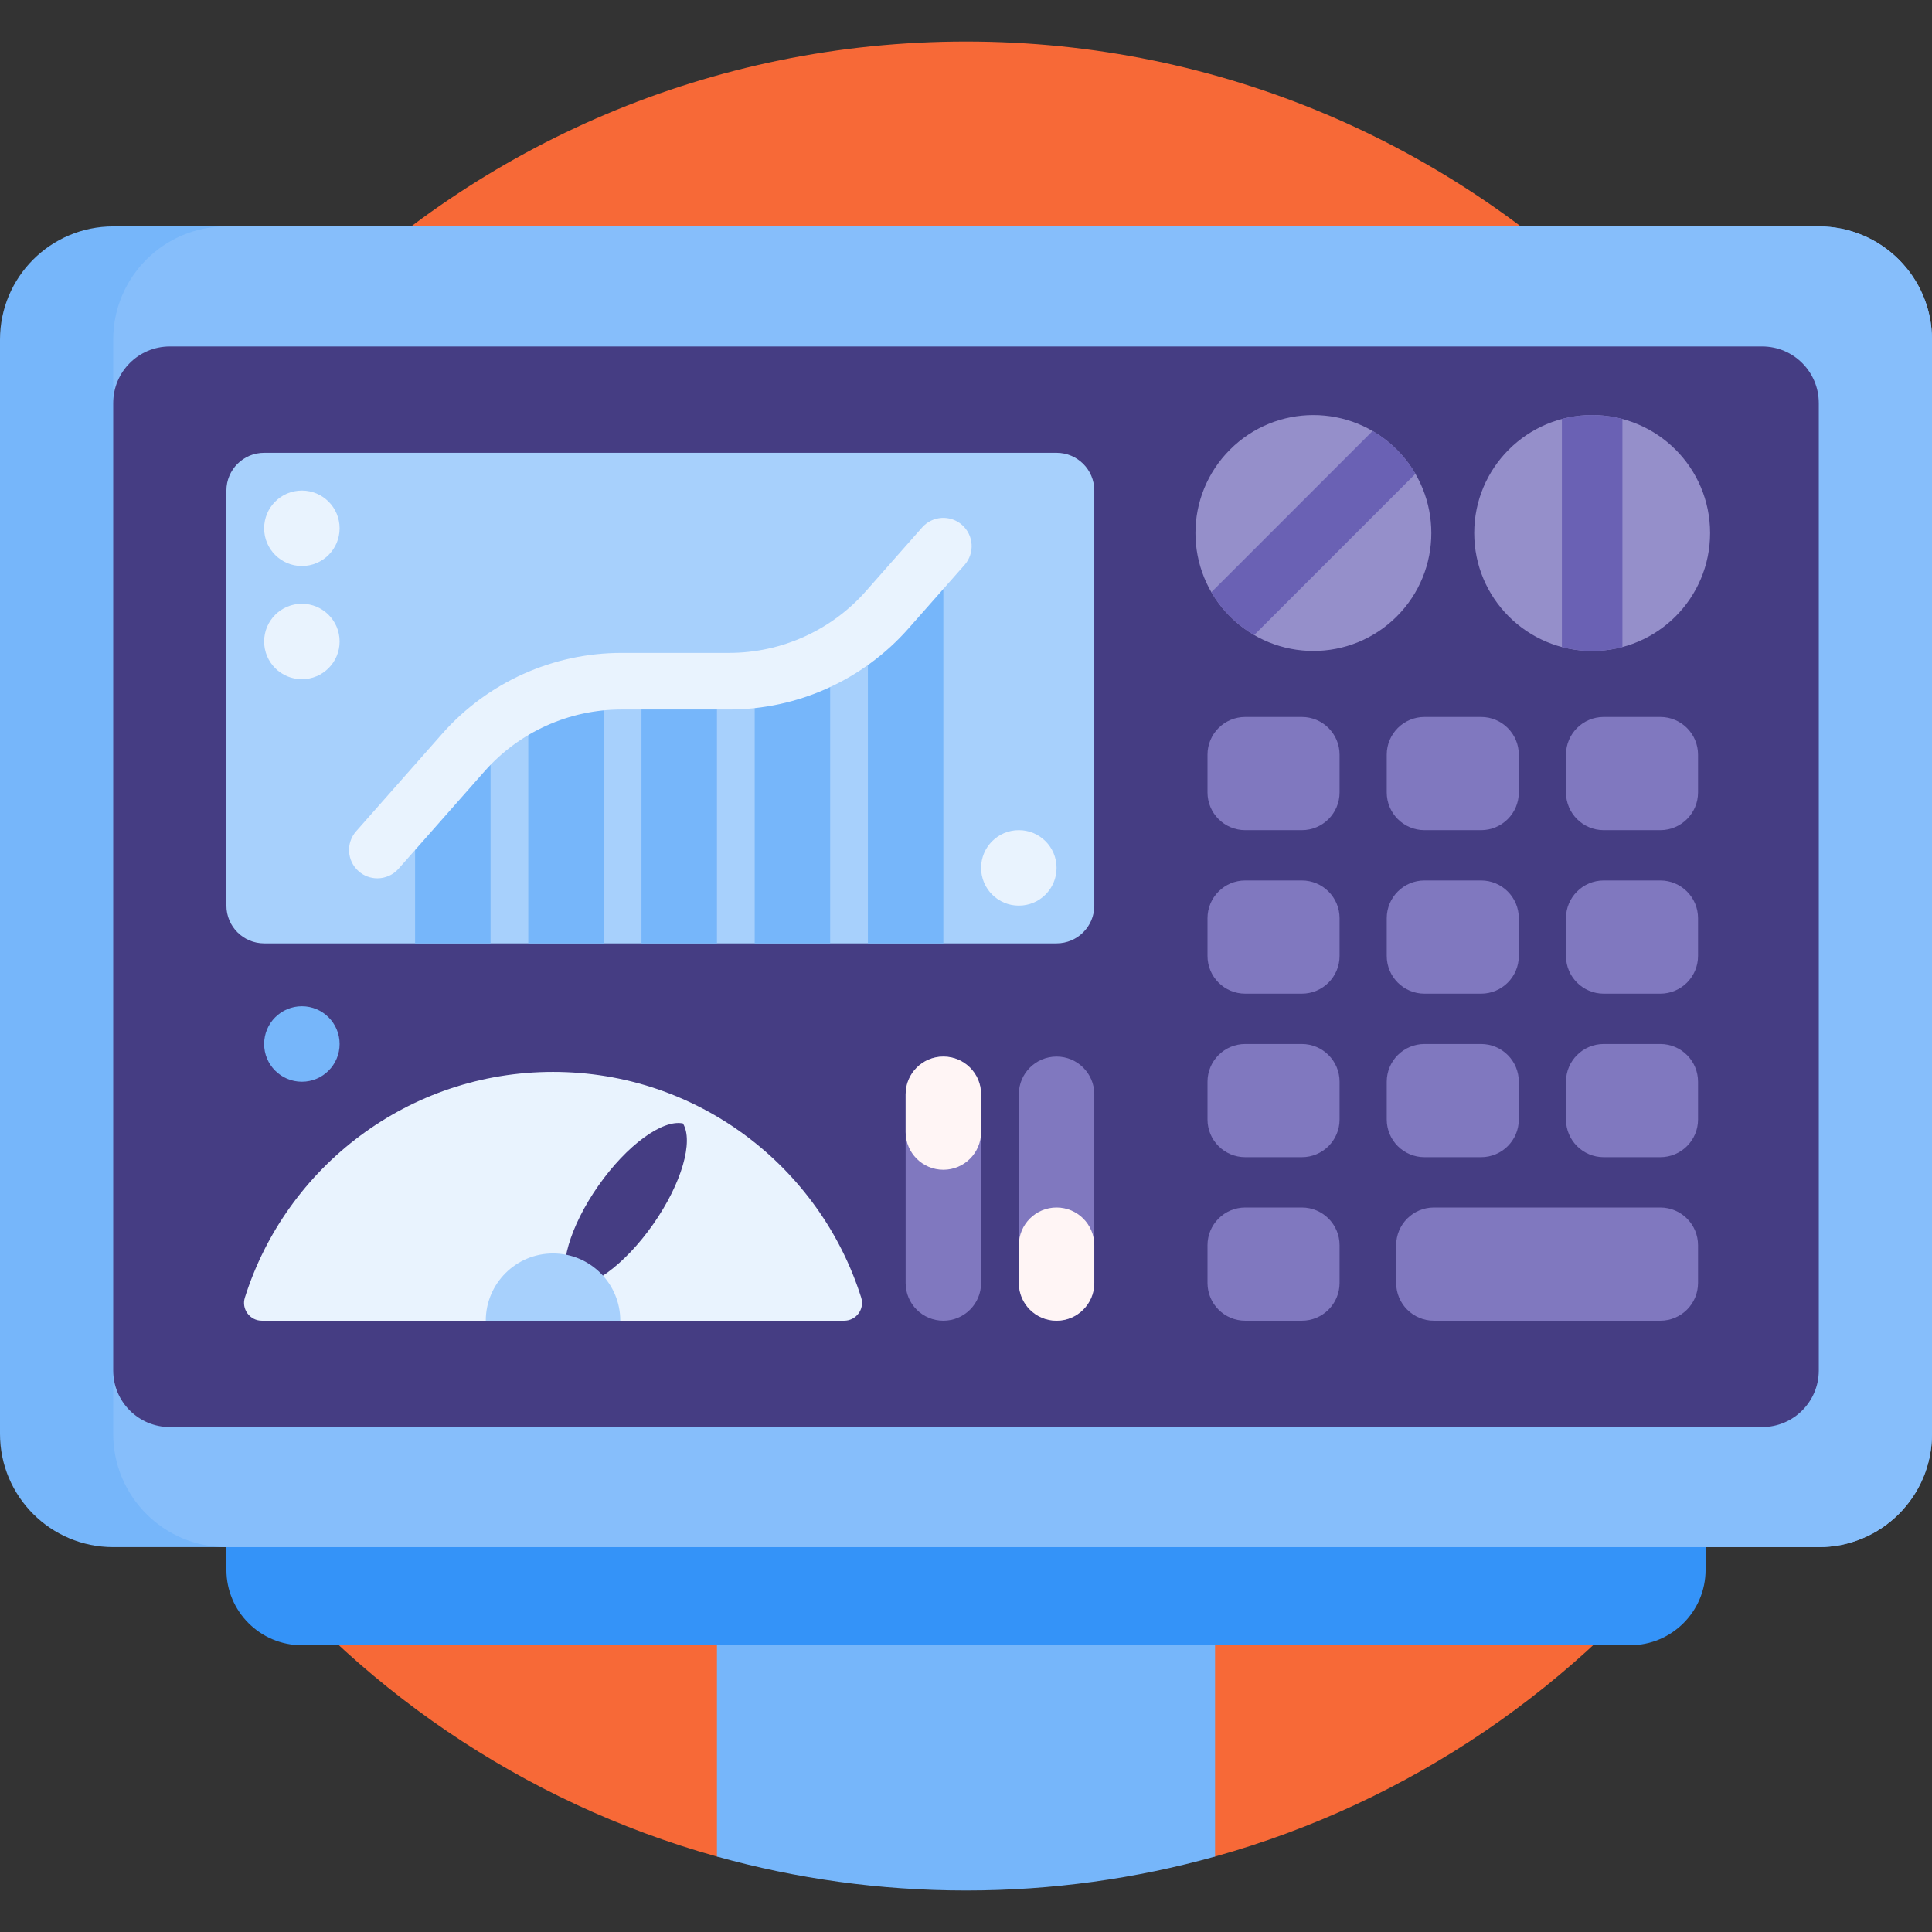 <svg xmlns="http://www.w3.org/2000/svg" id="Capa_1" height="512" viewBox="0 0 512 512" width="512"><rect x="0" y="0" width="512" height="512" fill="#333333" stroke="none"/><g><path d="m11 256c0-135.31 109.69-245 245-245s245 109.69 245 245c0 112.443-75.749 207.194-179.001 236.007-.905.253-44.118-7.507-65.999-7.507s-65.096 7.76-66.002 7.507c-103.251-28.815-178.998-123.565-178.998-236.007z" fill="#f76937"></path><path d="m322 220v272.007c-20.998 5.86-43.133 8.993-66 8.993s-45.002-3.133-66-8.993v-272.007c0-11.046 8.954-20 20-20h92c11.046 0 20 8.954 20 20z" fill="#76b6fa"></path><path d="m432 436h-352c-11.046 0-20-8.954-20-20v-46c0-11.046 8.954-20 20-20h352c11.046 0 20 8.954 20 20v46c0 11.046-8.954 20-20 20z" fill="#3493f8"></path><path d="m482 410h-452c-16.569 0-30-13.431-30-30v-290c0-16.569 13.431-30 30-30h452c16.569 0 30 13.431 30 30v290c0 16.569-13.431 30-30 30z" fill="#76b6fa"></path><path d="m482 410h-422c-16.569 0-30-13.431-30-30v-290c0-16.569 13.431-30 30-30h422c16.569 0 30 13.431 30 30v290c0 16.569-13.431 30-30 30z" fill="#86befb"></path><path d="m467 378.182h-422c-8.284 0-15-6.716-15-15v-256.364c0-8.284 6.716-15 15-15h422c8.284 0 15 6.716 15 15v256.364c0 8.284-6.716 15-15 15z" fill="#453d83"></path><path d="m69.397 350c-3.178 0-5.463-3.088-4.506-6.118 10.948-34.678 43.371-59.82 81.668-59.82s70.72 25.142 81.668 59.82c.957 3.03-1.328 6.118-4.506 6.118z" fill="#e9f3fe"></path><path d="m173.097 324.439c-7.592 10.835-17.039 17.636-22.422 16.533-2.875-4.683.291-15.885 7.883-26.72s17.039-17.636 22.422-16.533c2.875 4.683-.291 15.885-7.883 26.72z" fill="#453d83"></path><path d="m164.383 350h-35.647c0-9.844 7.98-17.823 17.823-17.823s17.824 7.979 17.824 17.823z" fill="#a7d0fc"></path><path d="m370.163 163.354c-12.206 12.206-31.995 12.206-44.2 0-12.206-12.206-12.206-31.995 0-44.2 12.206-12.206 31.995-12.206 44.2 0 12.206 12.206 12.206 31.995 0 44.2zm51.774-53.354c-17.261 0-31.254 13.993-31.254 31.254s13.993 31.254 31.254 31.254 31.254-13.993 31.254-31.254-13.993-31.254-31.254-31.254z" fill="#958fca"></path><path d="m370.163 119.154c1.961 1.961 3.607 4.118 4.938 6.408l-42.729 42.73c-2.29-1.331-4.447-2.976-6.408-4.938-1.961-1.961-3.606-4.118-4.938-6.408l42.73-42.73c2.289 1.332 4.446 2.977 6.407 4.938zm51.774-9.154c-2.773 0-5.462.362-8.022 1.04v60.429c2.56.678 5.249 1.04 8.022 1.04 2.774 0 5.462-.362 8.022-1.04v-60.429c-2.56-.678-5.249-1.04-8.022-1.04z" fill="#6a61b4"></path><path d="m260 290v50c0 5.523-4.477 10-10 10-5.523 0-10-4.477-10-10v-50c0-5.523 4.477-10 10-10 5.523 0 10 4.477 10 10zm20-10c-5.523 0-10 4.477-10 10v50c0 5.523 4.477 10 10 10 5.523 0 10-4.477 10-10v-50c0-5.523-4.477-10-10-10z" fill="#8078bf"></path><path d="m260 290v10c0 5.523-4.477 10-10 10-5.523 0-10-4.477-10-10v-10c0-5.523 4.477-10 10-10 5.523 0 10 4.477 10 10zm20 30c-5.523 0-10 4.477-10 10v10c0 5.523 4.477 10 10 10 5.523 0 10-4.477 10-10v-10c0-5.523-4.477-10-10-10z" fill="#fff5f5"></path><path d="m90 276.667c0 5.523-4.477 10-10 10s-10-4.477-10-10 4.477-10 10-10 10 4.477 10 10z" fill="#76b6fa"></path><path d="m367.5 296.667v-10c0-5.523 4.477-10 10-10h15c5.523 0 10 4.477 10 10v10c0 5.523-4.477 10-10 10h-15c-5.523 0-10-4.477-10-10zm-22.5-20h-15c-5.523 0-10 4.477-10 10v10c0 5.523 4.477 10 10 10h15c5.523 0 10-4.477 10-10v-10c0-5.523-4.477-10-10-10zm95 0h-15c-5.523 0-10 4.477-10 10v10c0 5.523 4.477 10 10 10h15c5.523 0 10-4.477 10-10v-10c0-5.523-4.477-10-10-10zm-62.5-13.334h15c5.523 0 10-4.477 10-10v-10c0-5.523-4.477-10-10-10h-15c-5.523 0-10 4.477-10 10v10c0 5.523 4.477 10 10 10zm-32.5-30h-15c-5.523 0-10 4.477-10 10v10c0 5.523 4.477 10 10 10h15c5.523 0 10-4.477 10-10v-10c0-5.523-4.477-10-10-10zm95 0h-15c-5.523 0-10 4.477-10 10v10c0 5.523 4.477 10 10 10h15c5.523 0 10-4.477 10-10v-10c0-5.523-4.477-10-10-10zm-62.5-13.333h15c5.523 0 10-4.477 10-10v-10c0-5.523-4.477-10-10-10h-15c-5.523 0-10 4.477-10 10v10c0 5.523 4.477 10 10 10zm-32.5-30h-15c-5.523 0-10 4.477-10 10v10c0 5.523 4.477 10 10 10h15c5.523 0 10-4.477 10-10v-10c0-5.523-4.477-10-10-10zm95 0h-15c-5.523 0-10 4.477-10 10v10c0 5.523 4.477 10 10 10h15c5.523 0 10-4.477 10-10v-10c0-5.523-4.477-10-10-10zm-95 130h-15c-5.523 0-10 4.477-10 10v10c0 5.523 4.477 10 10 10h15c5.523 0 10-4.477 10-10v-10c0-5.523-4.477-10-10-10zm95 0h-60c-5.523 0-10 4.477-10 10v10c0 5.523 4.477 10 10 10h60c5.523 0 10-4.477 10-10v-10c0-5.523-4.477-10-10-10z" fill="#8078bf"></path><path d="m280 250h-210c-5.523 0-10-4.477-10-10v-110c0-5.523 4.477-10 10-10h210c5.523 0 10 4.477 10 10v110c0 5.523-4.477 10-10 10z" fill="#a7d0fc"></path><path d="m90 140c0 5.523-4.477 10-10 10s-10-4.477-10-10 4.477-10 10-10 10 4.477 10 10zm-10 20c-5.523 0-10 4.477-10 10s4.477 10 10 10 10-4.477 10-10-4.477-10-10-10zm190 60c-5.523 0-10 4.477-10 10s4.477 10 10 10 10-4.477 10-10-4.477-10-10-10z" fill="#e9f3fe"></path><path d="m110 210 20-20v60h-20zm30 40h20v-70h-20zm30 0h20v-70h-20zm30 0h20v-70h-20zm30-90v90h20v-100z" fill="#76b6fa"></path><path d="m255.624 149.699-14.896 16.882c-12.025 13.628-29.346 21.445-47.521 21.445h-28.518c-13.874 0-27.095 5.966-36.273 16.369l-22.791 25.83c-1.482 1.68-3.55 2.538-5.627 2.538-1.764 0-3.533-.618-4.959-1.876-3.106-2.74-3.402-7.48-.662-10.586l22.791-25.83c12.024-13.628 29.346-21.445 47.521-21.445h28.518c13.874 0 27.095-5.966 36.273-16.369l14.896-16.883c2.741-3.106 7.48-3.403 10.586-.661 3.106 2.741 3.402 7.48.662 10.586z" fill="#e9f3fe"></path></g></svg>